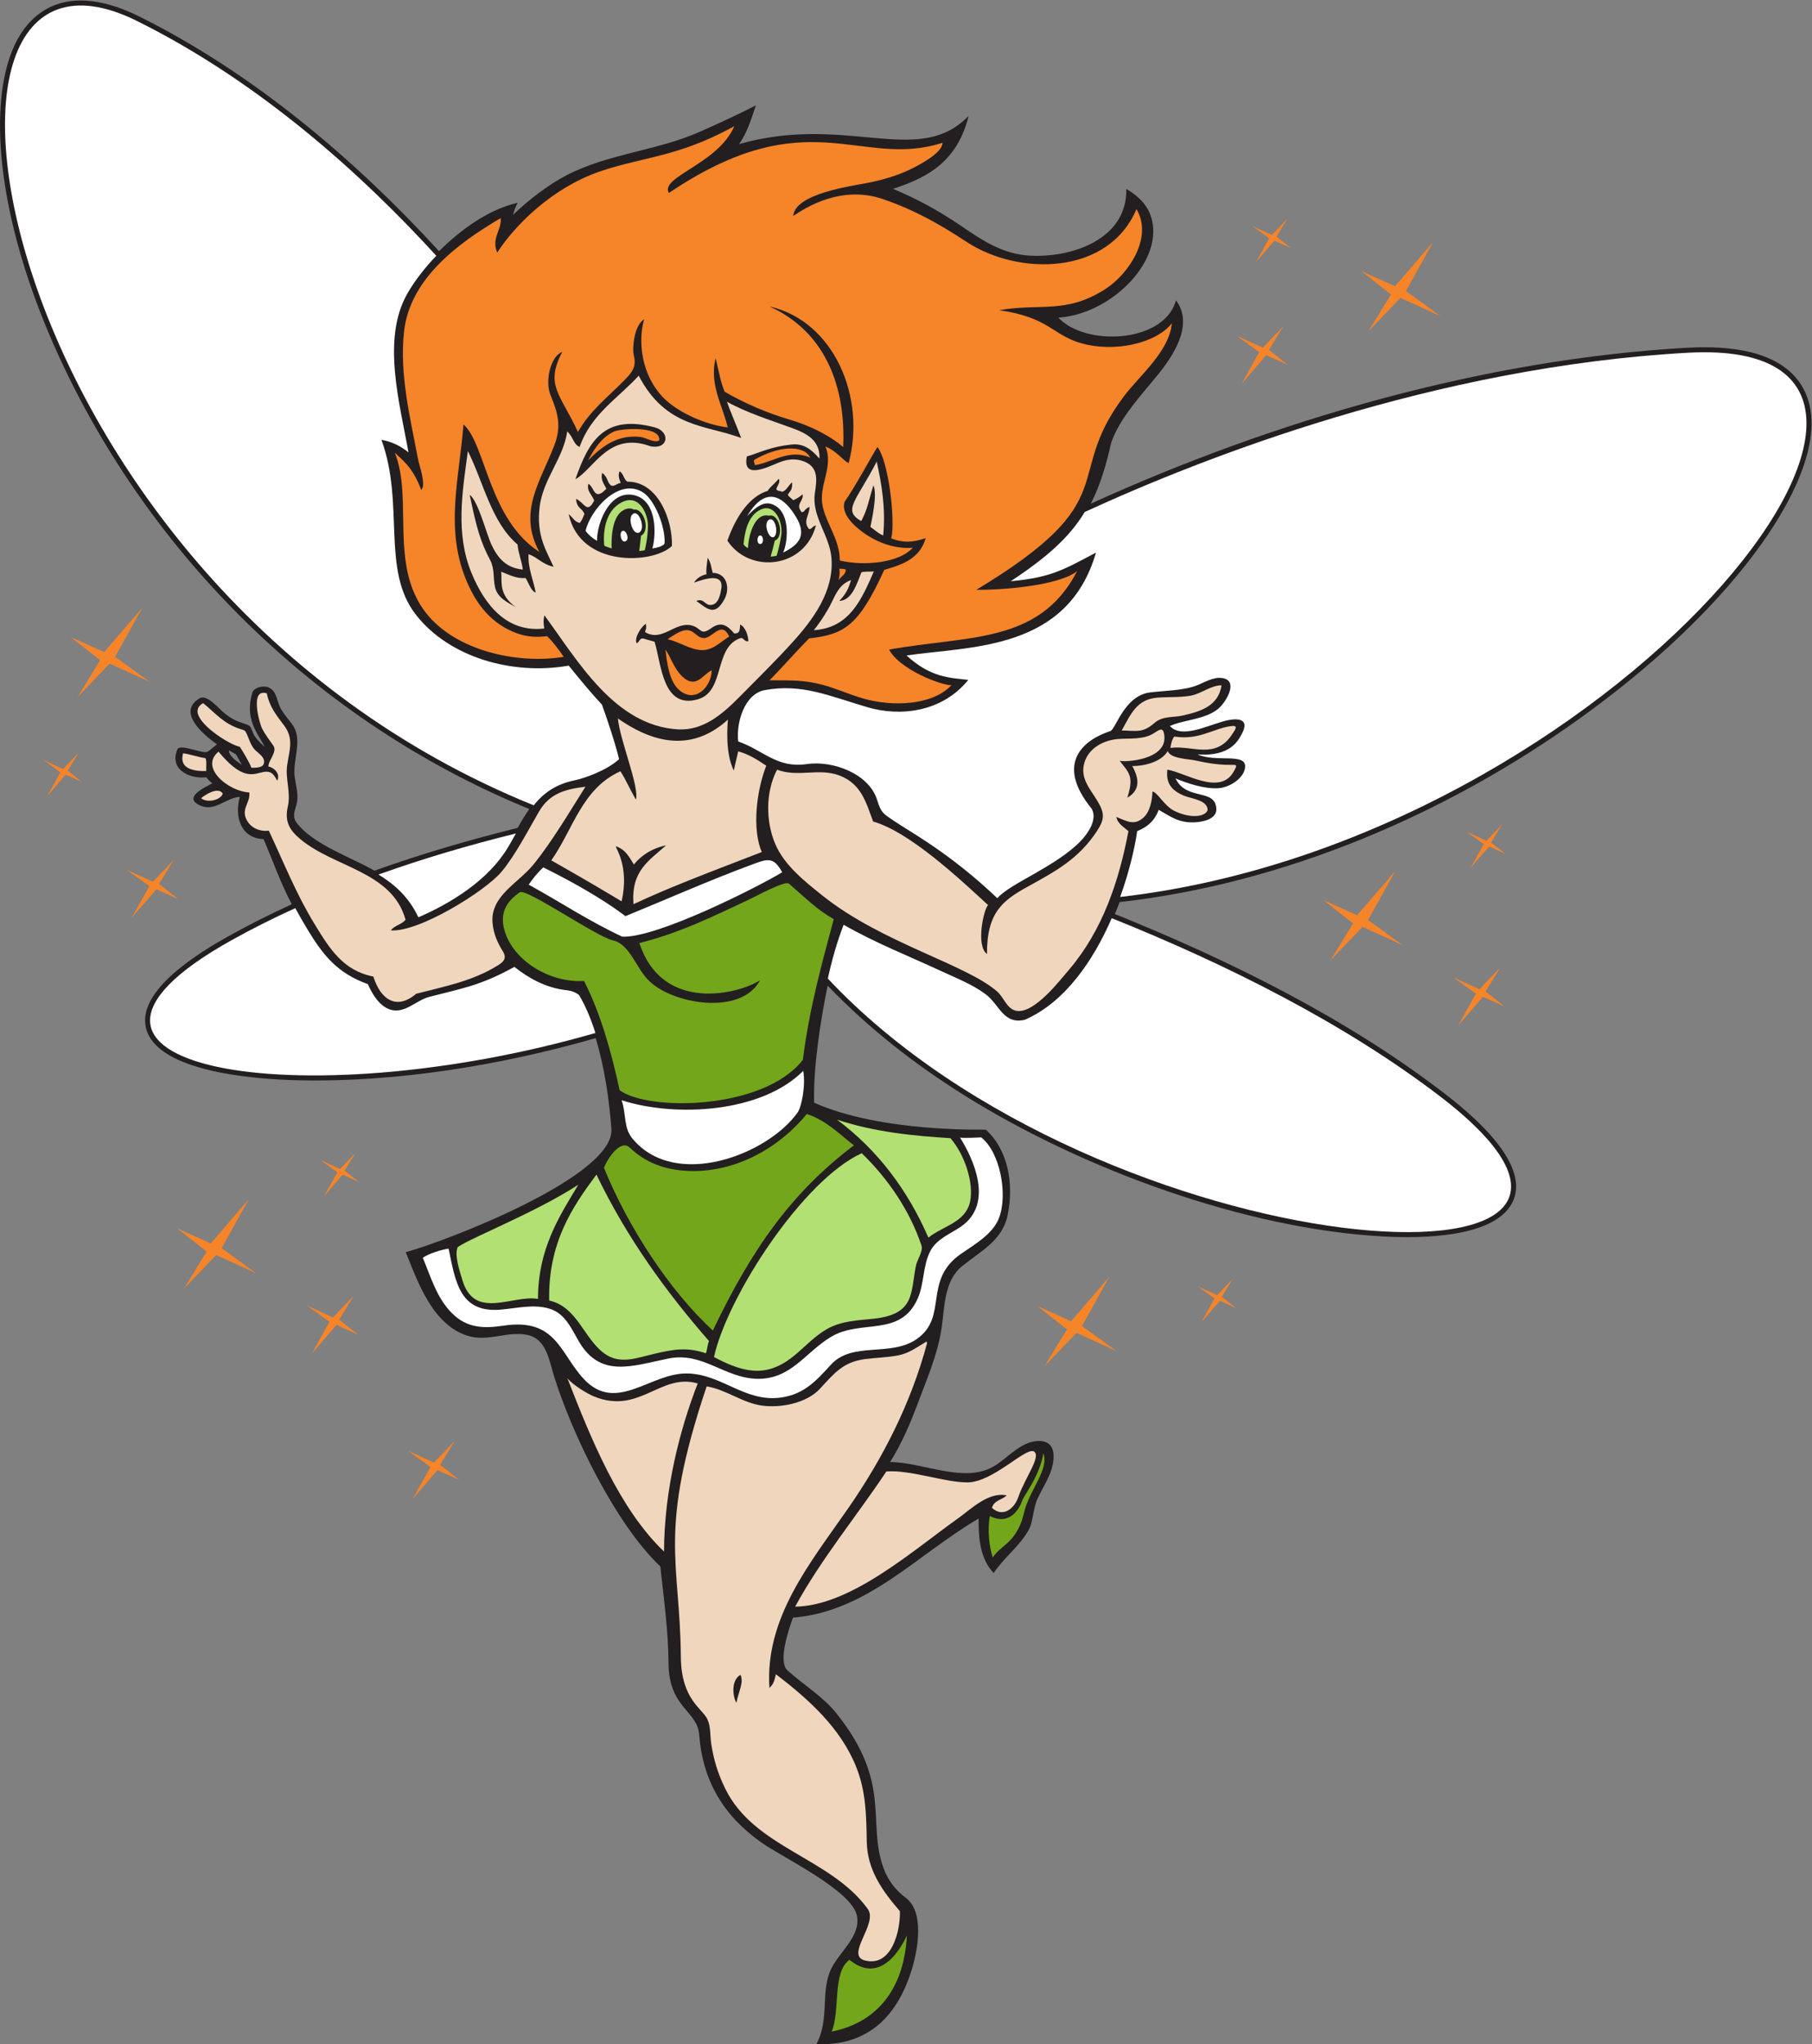 <?xml version="1.0" encoding="UTF-8" standalone="no"?>
<svg
   xmlns:dc="http://purl.org/dc/elements/1.1/"
   xmlns:cc="http://creativecommons.org/ns#"
   xmlns:rdf="http://www.w3.org/1999/02/22-rdf-syntax-ns#"
   xmlns:svg="http://www.w3.org/2000/svg"
   xmlns="http://www.w3.org/2000/svg"
   viewBox="0 0 732.36 826.173"
   height="826.173"
   width="732.36"
   xml:space="preserve"
   id="svg2"
   version="1.1"><rect x="0" y="0" width="732.36" height="826.173" fill="#808080" stroke="none"/><defs
     id="defs6" /><g
     transform="matrix(1.333,0,0,-1.333,0,826.173)"
     id="g10"><g
       transform="scale(0.1)"
       id="g12"><path
         id="path14"
         style="fill:#231f20;fill-opacity:1;fill-rule:evenodd;stroke:none"
         d="m 2509.44,3209.45 c -21.95,-107.6 -43.93,-248.41 -40.99,-354.94 205.59,-91.63 518.26,-80.71 520.79,-81.89 67.38,-61.08 85.82,-164.87 65.72,-260.2 -16.09,-76.29 -82.29,-108.42 -137.52,-153.25 -54.52,-44.25 -53.1,-121.87 -62.09,-185.33 -11.47,-80.97 -45.12,-157.32 -73.51,-233.39 -22.63,-60.63 -48.61,-120.37 -82.97,-175.36 98.69,-0.59 223.13,-65.2 312.52,-14.15 43.86,25.04 82.89,76.91 137.16,77.92 60.34,1.13 49.48,-64.5 33.94,-101.73 -10.52,-25.22 -24.92,-48.24 -36.51,-72.9 -12.79,-27.22 -14.35,-71.48 -25.11,-91.63 -27.96,-52.33 -75.73,-85.49 -108.05,-134.22 -41.68,44.09 -46.09,107.08 -45.59,165.27 -184.93,-107.94 -336.98,-282.2 -562.91,-300.44 -12.98,-35.58 -47.01,-135.07 -15.48,-161.01 50.29,-45.06 106.37,-77.57 149.09,-131.44 167.35,-211.053 90.37,-325.858 140.45,-465.408 13.88,-38.68 36.79,-68.661 69.85,-93.086 54.37,-43.184 34.82,-153.465 18.02,-210.262 C 2724.02,89.16 2635.07,-6.523 2475.57,0.352 2516.95,79.609 2485.87,159.023 2521.06,230.195 c 24.68,49.942 88.53,97.2 77.42,158.125 -14.09,77.364 -225.67,177.578 -289.7,222.922 -114.62,81.129 -178.18,186.309 -188.8,327.086 -5.54,73.562 -92.19,80.772 -93.05,217.022 -0.62,98.9 -14.24,195.17 -24.92,293.24 -135.07,127.86 -267.6,400.75 -322.41,577.68 -14.69,47.38 -22.7,112.04 -80.95,124.23 -60.48,12.64 -119.1,-22.43 -181.56,-2.4 -105.81,33.94 -149.19,160.36 -186.94,253.22 120.15,32.31 633.91,229.43 623.58,373.48 -6.55,91.25 -21.25,187.67 -47.52,275.49 -285.97,-82.22 -605.96,-134.87 -903.855,-127.71 -113.585,2.74 -426.203,21.31 -459.773,158.47 -28.344,115.79 167.926,232.38 251.223,278.9 62.355,34.84 125.992,66.51 190.863,96.34 -34.066,64.23 -56.934,130.51 -85.453,197.36 -69.524,2.59 -88.945,68.76 -72.02,128.01 -39.097,-1.2 -74.562,-44.09 -116.453,-27.57 -62.73,24.74 14.168,58.18 32.817,68.63 -5.715,5.95 -13.25,10.99 -17.821,18.36 -57.402,-5.51 -112.023,27.16 -88.047,84.4 7.895,18.85 74.204,-13.38 90.661,-7.31 4.707,1.73 22.695,18.26 29.675,22.63 -44.011,31.25 -121.906,98.63 -52.777,139.82 22.773,13.56 58.457,-32.25 76.766,-46.44 21.64,-16.78 31.3,-21.16 57.164,-29.79 21.75,-7.27 19.433,-7.59 27.683,-28.03 6.723,-16.62 22.918,-31.63 36.258,-42.99 -23.844,43.2 -61.539,85.71 -37.969,165 4.871,16.39 49.52,30.77 67.407,-1.16 9.195,-16.41 9.847,-33.05 19.847,-49.71 12.051,-20.07 19.707,-26.8 33.438,-45.7 33.969,-46.04 1.152,-105.35 7.695,-158.39 3.332,-27.01 13.031,-56.62 5.633,-83.96 -5.637,-20.81 -13.629,-37.92 0.996,-57.09 49.77,-65.25 163.932,-103.28 235.092,-144.32 142.92,51.15 287.04,92.96 434.24,129.73 11.01,19.48 22.37,38.94 35.42,57.14 C 1003.93,3990.82 509.188,4455.32 218.07,5035.18 109.797,5250.85 19.23,5505.69 2.457,5747.66 c -9.391,135.48 2.762,342.13 133.715,420.13 89.293,53.19 198.594,23.41 285.351,-19.61 342.399,-169.81 652.187,-430.68 909.707,-711.91 64.2,64.07 149.95,126.89 238.42,146.77 -6.46,-11.85 -10.76,-24.31 -14.45,-36.81 46.86,44.91 108.39,92.46 164.21,121.09 127.23,65.28 273.25,73.62 403.09,131.25 56.74,25.18 114.36,51.43 169.43,79.93 -14.32,-41.98 -25.72,-81.45 -50.96,-117.54 320.53,91.21 535.42,-66.1 686.54,76.31 l 9.56,9.01 c -33.09,-128.82 -109.91,-182.74 -229.64,-221.02 72.07,-29.66 138.29,-66.08 202.99,-109.95 67.47,-45.74 128.13,-87.93 212.46,-92.54 128.02,-6.99 295.52,50.09 292.06,202.27 37.94,-22.22 68.17,-51.53 78.24,-95.75 29.96,-131.62 -130.47,-285.27 -284.29,-294.43 81.4,-87.11 312.39,-77.25 354.45,44.96 l 2.53,7.34 4.26,-6.49 c 46.85,-71.52 -13.6,-162.5 -58.93,-218.46 -49.95,-61.64 -116.85,-131.89 -142.36,-207.95 -14.13,-62.73 -31.91,-126.1 -61.46,-183.55 557.52,254.05 1197.07,438.86 1809.44,472.83 118.02,6.55 284,-4.89 349.33,-120.77 77.07,-136.7 -30.55,-335.57 -108.51,-449.93 -144.45,-211.93 -360.9,-405.13 -568.62,-554.03 -406.07,-291.08 -895.65,-499.79 -1394.32,-556.06 -4.57,-12.15 -9.36,-24.22 -14.36,-36.21 346.89,-140.18 697.08,-312.57 994.96,-540.57 80.3,-61.46 260.57,-208.67 214.05,-325.56 -46.95,-117.92 -286.67,-117.14 -391.82,-111.67 -420.75,21.89 -916.11,204.38 -1272,427.06 -152.16,95.21 -291.71,204.11 -416.09,333.65 z m -1814.928,713.22 21.371,-12.34 17.262,-31.23 c 0,0 -41.922,25.48 -38.633,43.57 v 0" /><path
         id="path16"
         style="fill:#ffffff;fill-opacity:1;fill-rule:evenodd;stroke:none"
         d="m 3288.94,4645.45 c 357.88,164.67 1060.2,440.26 1828.72,482.9 991.89,55.03 -227.13,-1479.29 -1721.29,-1650.05 27.15,75.2 43.99,146.75 51.7,199.65 31.36,12.1 53.74,32.76 65.11,64.58 36.96,-20.76 59.28,-39.19 106.03,-38.05 29.68,0.73 69.75,10.69 68.76,40.24 -2.16,64.33 -90.55,23.78 -123.65,92.86 38.52,-15.81 85.88,-31.38 127.85,-29.68 37.04,1.5 81.31,31.92 83.16,64.85 2.44,43.53 -88.71,12.34 -144.2,37.79 99.55,-7.29 122.95,42.23 133.03,60.14 27.94,49.71 -12.44,52.28 -55.79,39.82 -55.04,-15.82 -127.12,-51.61 -161.14,-13.87 41.95,19.61 116.87,19.89 153.63,58.93 19.87,21.1 53.23,78.52 5.52,86.46 -26.93,4.48 -55.4,-13.96 -78.91,-22.86 -40.81,-15.44 -97.67,-15.18 -141.66,-20.93 -76.72,-10.03 -103.34,-111.89 -118.99,-116.93 -78.16,-25.21 -171.05,-95.28 -56.68,-235.63 18,-32.43 -10.95,-73.99 -32.44,-96.69 -73.59,-77.68 -216.01,-129.82 -253.75,-174.51 -144.82,137.67 -262.01,199.53 -313.42,234.44 -31.94,21.7 -38.99,23.93 -50.93,63.18 -24.14,79.36 -133.74,120.8 -213.46,109.06 -89.79,-13.2 -129.57,40.64 -207.87,68.73 -6.63,56.42 18.93,144.14 80.37,155.48 113,20.86 195.79,-17.97 312.95,-52.2 96.61,-28.22 224.29,-15.7 304.3,83.25 -56.83,6.64 -113.96,6.8 -187.18,74.05 193.96,28.58 487.97,13.37 574.32,311.91 -101.08,-53.67 -137.83,-75.46 -258.49,-86.85 111.44,73.58 178.73,134.23 224.4,209.93 z m 81.91,-1231.47 c 349.86,-140.53 706.61,-319.19 995.21,-540.09 847.61,-648.76 -1021.26,-531.9 -1856,356.93 12.11,55.47 27.39,110.23 47.88,163.18 94.73,-54.52 196.83,-94.51 295.76,-140.46 45.69,-21.24 94.2,-39.91 134.87,-70.2 41.72,-31.05 53.6,-92.96 118.98,-77.31 121.69,53.17 207.59,179.73 263.3,307.95 z M 1805.39,3065.88 C 905.035,2806 8.863,2959.96 701.223,3346.67 c 62.527,34.92 127.429,67.46 194.105,97.79 12.223,-22.57 24.961,-44.84 38.317,-66.77 45.636,-74.94 88.465,-130.27 181.665,-163.71 13.23,-29.58 34.96,-67.66 69.5,-77.61 42.92,-12.37 77.6,28.78 116.15,38.84 101.81,26.57 154.49,33.66 258.71,91.09 42.57,-34.15 96.47,-63.99 157.79,-70.7 17.02,-1.86 29.25,-7.21 38.44,-14.96 19.66,-33.08 36,-72.43 49.49,-114.76 z m -657.81,480.41 c 136.13,48.71 276.41,89.84 416.78,124.55 -7.62,-13.6 -15.42,-27.54 -23.81,-41.59 -58.78,-98.55 -168.89,-167.87 -271.93,-212.66 -29.41,61.96 -71.49,99.23 -121.04,129.7 z m 470.64,209.9 C -35.715,4425.08 -358.965,6518.25 414.766,6134.54 787.309,5949.79 1098.1,5668.51 1322.87,5422.32 c -35.31,-36.8 -65.97,-76.46 -87.94,-114.92 -78.47,-137.42 -22.59,-333.64 3.63,-481.26 -23.91,19.59 -49.76,32.26 -82.02,38.23 71.47,-195.84 -1.88,-394.08 104.53,-530.46 100.27,-128.51 290.97,-184.36 463.25,-154.22 32.65,-40.36 67.75,-82.81 100.88,-118.46 12.83,-35.06 39.75,-114.64 51.91,-165.17 -38.3,-34.67 -104.79,-57.84 -135.51,-64.26 -58.05,-12.14 -94.58,-39.69 -123.38,-75.61 v 0" /><path
         id="path18"
         style="fill:#f68429;fill-opacity:1;fill-rule:evenodd;stroke:none"
         d="m 1998.98,4862.71 c -13.4,-9.45 -41.72,8.48 -56.15,10.18 -67.37,7.97 -114.68,-24.78 -159.99,-71.56 17.95,35 43.33,72.75 80.41,88.7 17.32,7.88 140.38,18.48 135.73,-27.32 z m 545.88,-389.19 c 7.18,-0.67 16.43,0.52 19.85,-3.54 -1.91,-16.37 -15.46,-19.83 -21.68,-31.43 1.96,14.44 4.25,21.61 1.83,34.97 z m -318.38,1341.73 c -49.66,-115.36 -226.21,-153.09 -198.43,-202.52 422.46,284.93 579.43,71.77 829.59,152.17 0.54,-29.65 -65.84,-64.32 -87.48,-75.54 -42.79,-22.21 -89.68,-35.97 -136.76,-45.54 -47.94,-9.75 -223.33,-32.12 -228.21,-100.84 42.02,28.73 148.48,93.93 273.23,50.79 94.43,-32.64 170.06,-75.09 252.55,-129.42 156.45,-103.03 429.23,-102.64 514.93,99.55 50.72,-85.03 -22.76,-196.82 -95.33,-243.04 -118.69,-75.6 -193.76,-41.93 -321.46,-63.42 150.9,-21.49 161.41,-74.48 246.81,-99.55 103.61,-30.41 229.62,-0.66 277.19,59.73 -7.86,-85.42 -97.37,-157.62 -145.69,-221.82 -187.95,-249.75 10.9,-310.12 -447,-586.17 77.43,-1.06 248.9,12.26 305.42,56.38 -114.8,-222.21 -332.82,-194.29 -570.04,-237.74 32.39,-60.4 155.24,-107.36 188.87,-108.14 -58.37,-61.59 -178.19,-65.41 -266.6,-40.31 -49.75,14.12 -95.47,36.84 -146.41,47.05 -49.55,9.92 -88.34,7.97 -138.44,8.27 33.67,34.04 84.59,91.55 119.93,127.13 108.79,11.75 151.29,40.37 228.08,207.86 40.54,12.34 107.04,27.95 125.31,96.14 -35.11,-12.16 -65.15,-16.04 -104.08,-0.76 13.14,58.58 -9.55,237.45 -42.09,277.09 -24.73,-40.24 -65.33,-116.72 -99.97,-166.97 -7.51,-28.66 13.61,-55.07 33.28,-73.12 46.13,-42.38 110.4,-70.36 173.73,-65.43 -40.38,-45.62 -146.48,-56.58 -221.25,-38.57 0.34,62.87 -39.32,107.74 -51.71,164.31 -13.76,62.84 34.18,119.44 8.34,181.09 33.84,-13.02 51.9,-41.41 70.35,-50.19 53.38,200.02 -44.78,430.65 -239.86,474.94 172.95,-78.06 231.42,-248.73 223.32,-426.2 -35.51,30.86 -94.02,62.93 -160.58,82.59 -69.53,20.56 -136.24,48.67 -198.96,85.16 -12.29,31 -13.27,43.25 -27.27,101.63 -19.97,-80 22.17,-145.03 36.66,-209.84 -68.13,8.08 -160.66,47.7 -205.26,101.13 -63.74,76.36 -63.68,174.51 -48.09,226.61 -31.49,-18.79 -36.32,-90.29 -31.27,-109.93 8.2,-31.9 -3.85,-49.27 -25.58,-71.68 -52.1,-53.72 -105.84,-93.16 -143.95,-160.03 -52.59,115.5 -101.12,140.29 -47.46,242.95 -36.54,-14.14 -52.61,-89.44 -35.66,-130.97 22.3,-54.67 34.21,-93.38 11.41,-152.93 -42.34,-110.53 -111.39,-201.73 -44.94,-322.93 -154.31,99.66 -163.21,328.02 -230.36,386.97 -12.88,-167.63 -58.68,-321.65 12.71,-482.51 30.73,-69.25 75.17,-123.17 147.83,-150.32 31.78,-11.87 60.17,-13.19 93.06,-9.22 13.91,-13.4 34.78,-39.2 50.37,-62.71 -140.7,-23.36 -330.36,18.56 -419.71,135.77 -109.67,143.89 -36.31,343.7 -92.51,482.98 18.14,-18.1 54.17,-41.55 80.15,-112.74 15.84,15.64 -5.88,72.97 -9.53,92.43 -23.82,126.67 -56.89,257.44 -42.58,387.54 17.63,160.36 163.42,268.09 292.96,344.09 4.15,-34.98 -29.24,-60.67 -10.46,-104.57 51.32,80.05 162.57,193.59 307.47,244.79 70.42,24.88 145.33,37.51 217.13,58.12 72.45,20.8 128.8,44.88 194.3,80.41 z m 230.4,-1005.05 c -63.99,28.12 -113.67,-14.58 -168.6,-22.69 1.56,5.86 -6.26,13.09 -0.13,16.72 72.12,41.6 148.35,46.25 168.73,5.97 v 0" /><path
         id="path20"
         style="fill:#b2e073;fill-opacity:1;fill-rule:evenodd;stroke:none"
         d="m 2149.77,2131.78 c -4.93,-10.39 -5.12,-26.05 -9.45,-37.09 -58.39,19.76 -99.03,11.86 -157.79,-1.8 -51.38,-11.93 -102.92,-33.83 -151.19,2.04 -61.91,46 -81.15,140.75 -166.17,159.8 -3.49,174.19 69.69,283 142.6,380.86 2.15,0.35 2.31,-1.09 2.37,-2.63 90.53,-187.49 208.24,-350.51 339.63,-501.18 z m 15,-48.39 c 41.5,186.14 270.69,537.23 448.07,617.97 79.87,-77.41 145.74,-173.94 181.14,-280.02 5.64,-16.88 -13.59,-44.04 -16.95,-61.25 -16.19,-83.1 -2.64,-146.73 -127.42,-160.48 -48.89,-5.39 -98.13,-6.31 -142.03,-31.27 -34.84,-19.82 -62.37,-49.06 -92.5,-74.97 -82.39,-70.86 -150.14,-63.61 -250.31,-9.98 v 0" /><path
         id="path22"
         style="fill:#f0d6bd;fill-opacity:1;fill-rule:evenodd;stroke:none"
         d="m 2332.95,1080.1 c 13.54,12.31 15.58,24.99 19.69,41.55 99.18,-76.18 195.91,-162.341 243.42,-281.17 30.02,-75.089 30.58,-147.792 32.01,-227.167 1.52,-84.454 47.34,-148.79 100.48,-210.176 1.57,-57.09 -23.3,-169.336 -105.1,-149.641 -63.16,15.207 39.97,111.633 7.82,156.192 -112.67,156.171 -343.95,184.66 -432.19,364.785 -22.19,45.293 -35.17,87.082 -42.67,136.757 -3.68,24.309 -0.94,50.215 -11.22,73.235 -14.9,33.325 -79.65,59.375 -80.8,189.375 -2.6,292.68 -70.47,377.98 78.22,820.53 59.21,-9.55 107.93,-49.83 167.4,-58.17 57.2,-8.02 135.6,7.21 176.12,51.03 42.49,45.97 69.74,80.98 135.72,89.78 33.01,4.41 66.49,4.86 99.28,10.96 35.63,6.63 57.23,24.24 87.39,42.05 2.43,-0.2 1.77,-3.16 2.23,-5.14 -48.72,-181.25 -132.87,-347.21 -239.61,-500.97 -114.54,-164.98 -252.31,-330.54 -238.19,-543.81 z m -100.04,-44.9 c 5.73,31.95 23.81,63.5 11.92,84.56 -28.44,-16.27 -23.73,-66.23 -11.92,-84.56 z m -359.44,2984.33 c 89.13,-62.58 213.97,-112.74 333.57,-3.56 -1.63,-21.33 -8.29,-101.27 17.84,-154.43 2.39,10.01 9.16,39.08 13.37,58.24 33.07,-9.15 57.77,-25.21 85.1,-43.46 -30.11,-77.5 -43.31,-192.77 -13.59,-261.85 -189.9,-73.27 -280.68,-107.65 -389.07,-158.07 -7.42,101.45 46.09,130.84 99.06,178.56 -47.97,-10.55 -77.98,-33.99 -97.8,-58.28 -14.94,23.85 -24.75,45.08 -54.73,55.36 -1.14,-5.94 41.5,-59.7 17.62,-167.11 -43.46,26.21 -121.12,72.25 -213.24,124.27 66.44,94.58 92.95,218.06 209.56,270.12 17.2,-26.57 24.32,-46.53 46.89,-85.76 11.11,38.65 -48.41,179.76 -54.58,245.97 z m -1064.325,75.98 c 7.386,-38.88 27.859,-65.23 51.593,-96.34 30.688,-40.21 17.133,-73.66 10.153,-120.04 -6.539,-43.41 11.707,-82.83 1.777,-126.81 -10.012,-44.28 4.207,-70.51 37.703,-98.57 103.629,-86.81 278.279,-97.62 319.279,-244.34 -11.17,-14.9 -33.69,-17.22 -44.6,-32.42 84.76,-6.33 285.19,118.22 335.43,177.46 40.05,47.21 83.59,130.75 114.1,183.18 31.77,54.59 79.57,67.52 140.55,74.93 -48.13,-75.93 -99.97,-164.29 -156.5,-234.49 -47.4,-58.86 -133.04,-96.44 -125.12,-179.57 3,-31.57 14.29,-57.94 30.61,-84.05 15.23,-24.38 0.47,-34.53 -19.41,-46.54 -76.04,-45.9 -158.31,-61.2 -242.8,-83.06 -59.27,-50.61 -107.89,-18.35 -129.89,52.12 -91.87,17.94 -132.508,84.62 -177.586,158.03 -55.7,90.7 -94.317,188.34 -139.418,284.36 -26.536,-3.45 -53.61,7.48 -66.653,31.6 -18.91,34.95 11.563,52.72 7.555,84.21 -60.527,2.29 -153.008,74.5 -93.297,123.75 91.27,-110.53 119.203,-51.24 155.031,-62.29 10.231,-3.15 16.098,-13.4 22.793,-25.78 9.395,18.02 -4.746,37.8 -26.632,43.07 -0.551,18.62 28.117,44.58 14.871,63.31 -11.61,16.38 -25.543,34.65 -34.715,53.2 -7.188,14.56 -37.715,122.32 15.176,105.08 z M 555.09,3913.81 c 16.098,-1.09 50.617,-13.12 67.785,-14.46 4.484,-6.29 1.883,-29.35 2.285,-39.3 -36.758,-0.79 -83.308,6.06 -70.07,53.76 z m 120.492,-121.97 c -7.027,-20.87 -48.172,-29.16 -65.875,-14.11 14.18,11.82 51.547,35.31 65.875,14.11 z m -59.727,274.12 c 35.946,-28.75 60.954,-61.55 110.969,-77.88 15.965,-5.22 15.942,-3.16 22.879,-19.02 6.473,-14.81 12.438,-35.5 26.137,-47.56 12.07,-10.62 32.906,-24.65 21.976,-43.34 -7.062,-8.01 -21.316,-8.05 -35.492,-8.17 -8.633,21.93 -27.07,50.81 -34.965,63.31 -20.445,5.8 -41.324,17.58 -62.785,31.97 -17.664,11.84 -100.812,71.57 -48.719,100.69 z m 3120.365,-94.11 c -51.42,-78.68 -121.01,-32.55 -187.57,-41.64 2.12,13.5 5.12,26.04 11.82,34.45 74.55,-11.65 117.04,23.75 170.21,31.43 24.49,3.54 16.83,-6.94 5.54,-24.24 z m -32.37,148.18 c -9.62,-62.67 -63.15,-79.27 -117.51,-91.58 -31.01,-7.02 -60.4,-0.45 -86.13,-22.79 -36.12,-31.36 -54.4,-23.15 -99.12,-22.67 26.84,48.39 45.34,94.76 107.91,99.59 33.11,2.56 66.87,0.28 99.72,5.74 33.44,5.56 61.01,31.4 95.13,31.71 z m -173.5,-153.07 c 8.21,-73.2 -119.11,-80.85 -135.69,-75.64 28.57,-36.73 44.4,-46.83 23.38,-112.12 41.76,23.98 34.65,60.96 14.92,96.16 30.52,-0.83 86.99,10.07 107.68,45.25 8.39,-23.25 62.49,-23.77 82.54,-28.21 34.77,-7.69 70.26,-13.77 105.92,-13.53 21.99,0.15 23.67,1.26 11.04,-21.12 -41.07,-72.8 -145.13,-2.95 -200.68,6.61 -4.97,-43.25 14.41,-63.37 49.49,-78.69 21.49,-9.38 72.82,-12.79 72.62,-44.22 -8.71,-22.66 -57.92,-24.8 -104.12,-0.49 -28.33,15.75 -50.45,57.36 -63.29,56.81 -0.61,-28.95 -8.27,-59.72 -23.84,-75.56 -29.99,-30.53 -53.6,-13.67 -85.39,-1.41 3.17,-20.16 23.73,-31.44 36.53,-42.93 -28.53,-151.16 -78.32,-300.64 -179.71,-419.63 -30.23,-35.47 -104.75,-132.29 -158.02,-125.49 -30.09,3.85 -39.75,40.59 -59.6,58.22 -92.78,82.41 -349.83,147.7 -529.19,290.59 -54.17,43.15 -117.41,92.97 -144.77,158.28 -28.55,68.16 -29.29,156.82 5.9,224.32 64.64,-24.12 125.84,6.36 189.25,-17.62 67.56,-25.57 81.43,-85.06 102.07,-139.55 110.91,-31.37 264.56,-175.82 348.34,-253.2 -14.06,-15.66 -36.91,-124.06 -3.21,-148.44 -0.55,126.85 48.73,162.97 124.5,204.7 85.96,47.34 153.87,84.28 208.99,167.99 25.01,38 23.02,56.27 -0.74,94.81 -22.52,36.51 -50.99,67.15 -37.09,113.36 13.41,44.57 59.55,68.07 103.32,71.12 35.81,2.5 76.72,-2.66 108.27,18.18 18.84,12.45 27.62,17.83 30.58,-8.55 z m -880.7,498.6 c -37.28,-85.47 -73.97,-171.61 -182.15,-178.4 20.59,25.2 43.23,61.64 52.39,80.77 14.55,30.38 26.95,59.71 60.75,71.16 -8.01,-25.46 -14.4,-40.69 -35.87,-63.26 38.31,1.63 52.28,50.22 67.15,86.65 7.07,3.49 26.19,1.1 37.73,3.08 z m 8.63,332.85 c 14.1,-64.45 27.85,-140.17 19.59,-224.1 -14.12,5.54 -27.15,18.08 -38.73,25.9 3.74,20.16 22.02,99.37 9.06,125.95 -14.99,-47.85 -18.14,-74.08 -37.06,-108.23 -57.66,33.18 -15.09,60.18 47.14,180.48 z m -411.01,71.5 c -12.95,34.62 -36.35,89.04 -43.11,109.93 59.91,-33.61 132.6,-56.04 196.92,-79.59 44.87,-16.43 86.09,-37.4 83.51,-92.91 -26.3,30.21 -48.8,46.39 -84.72,42.68 -62.39,-6.43 -94.07,-23.64 -135.39,-36.22 -14.14,-70.76 61.3,-32.84 95.54,-18.94 25.35,10.3 50.37,14.35 77.03,4.18 45.72,-17.46 39.61,-56.53 33.67,-96.36 -10.49,-70.34 44.85,-127.91 50.32,-196.57 8.05,-101.07 -55.65,-186.98 -119.98,-257.65 -51.19,-56.25 -105.8,-109.87 -159.27,-163.97 -50.69,-51.29 -109.33,-102.68 -186.55,-98.05 -192.03,11.52 -303.7,208.54 -404.56,345.8 -3.99,-17.42 -2.41,-26.43 -0.44,-40.06 -114.33,-13.24 -181.02,72.49 -220.53,168.21 -49.35,119.6 -27.9,245.56 -11.1,369.93 48.02,-96.42 70.99,-215.41 150.57,-283.41 2.66,-27.76 12.61,-48.96 16.08,-75.99 -49.99,4.88 -75.88,33.59 -96.14,77.65 -14.04,30.55 -39.98,132.35 -64.92,148.69 20.26,-97.7 31.93,-140.78 61.97,-197.56 13.88,-26.25 8.62,-54.82 14.81,-82.19 7.25,-31.96 37.4,-46.09 63.3,-60.73 -53.3,38.04 -41.83,77.13 -44.5,107.53 23.64,-8.49 45.08,-21.58 73.33,-18.85 8.48,-10.61 15.95,-39.63 31.11,-44.23 -5.67,34.19 -24.72,75.9 -21.5,116.39 29,-10.51 41.35,-30.83 75.67,-38.17 -22.63,50.29 -53.15,95.76 -42.01,183.01 10.65,83.25 72.47,147.13 83.43,227.33 19.4,-17.96 18.18,-38.81 37.64,-47.06 34.69,99.8 116.61,147.19 179.11,216.13 82.72,-158.93 204.12,-149.02 310.71,-188.95 z m -20.78,-592.73 c -21.77,24.76 -39.44,37.86 -70.31,15.89 -33.66,-23.94 -28.88,0.7 -58.69,8.37 -50.89,13.08 -89.84,-51.58 -141.33,-20.19 0.16,8.88 5.25,6.42 2.09,25.12 -11.67,-5.89 -36.68,-41.83 -27.87,-59.03 10.79,6.03 8.61,17.72 22.24,14.05 10.19,-3.52 21.48,-6.05 32.08,-9.19 20.8,-66.88 23.62,-206.31 132.12,-174.31 83.06,24.48 46.35,159.65 129.87,185.72 9.36,-0.3 10.04,-12.37 22.64,-9.74 -1.09,17.84 -9.12,43.06 -25.11,50.37 -1.26,-17.1 -0.77,-27.38 -17.73,-27.06 z m -254.3,567.68 c 55.57,-10.89 60.83,44.77 12.36,57.46 -152.63,39.97 -199.28,-41.38 -240,-157.54 57.46,32.22 101.28,146.18 227.64,100.08 z m -90.16,-111.33 c -11.21,-0.22 -23.13,-16.8 -33.49,-3.61 -8.19,10.4 -6.93,22.44 -22.54,34.08 -6.3,-21.94 6.98,-34.94 12.51,-48.25 -7.62,-6.52 -13.37,-15.11 -25.9,-16.18 -15.05,4.31 -13.33,21.24 -28.41,31.54 -6.75,-21.78 12.22,-35 17.39,-51.01 -21.77,-41.45 -28,-7.62 -54.84,5.36 1.23,-29.79 19.86,-28.14 25.14,-46.4 -4.14,-9.51 -7.73,-19.61 -13.93,-26.83 -16.58,4.12 -17.85,13.14 -33.67,26.81 34.53,-162.81 256.26,-151.76 313.12,-96.49 2.32,78.13 -42.23,195.86 -135.14,194.93 -11.97,7.44 -11.06,24.2 -23.42,31.29 -7.15,-13.12 1.17,-28.19 3.18,-35.24 z m 445.51,-24.04 c -50.41,-15.07 -93.17,-69.57 -122,-150.8 66.39,-101.48 233.81,-85.33 268.51,46.29 -12.3,-3.28 -10.82,-10.9 -20.64,-11.45 -20.62,23.49 1.54,43.04 1.02,67.58 -17.42,-7.89 -12.36,-14.48 -23.39,-16.31 -20.98,24.49 6.3,32.87 2.58,54.36 -12.57,-10.88 -19.01,-13.23 -28.25,-17.95 -5.49,5.36 -12.22,9.62 -16.7,15.9 3.83,10.35 15.57,12.89 12.82,38.8 -12.96,-12.87 -17.15,-25.63 -30.47,-29.34 -5.21,4.05 -15.51,1.53 -17.08,8.84 2.08,8.61 13.44,21.25 7.22,30.72 -15.14,-17.88 -26.59,-24.84 -33.62,-36.64 z m -185.1,-252.58 c -15.83,-3.57 -29.43,-11.43 -38.18,-25.56 33.43,11.77 90.43,30.58 82.79,-18.11 -2.43,-15.45 -8.2,-50.56 -33.71,-49.58 -16.03,-0.32 -19.81,21.28 -41.95,12.21 33.84,-24.74 56.44,-47.8 85.2,5.29 17.36,32.04 8.72,78.9 -35.67,79.8 -4.35,15.93 -5.08,30.18 -15.15,45.89 -3.37,-27.23 -5.65,-40.76 -3.33,-49.94 z m 991.95,-2659.53 c 24.81,-13.75 -27.13,-80.71 -46.57,-138.01 -12.78,-37.71 -48.17,-63.02 -80.09,-33.25 5.64,22.81 31.73,24.47 44.56,37.76 -54.84,11.86 -107.91,-41.44 -148.72,-70.55 -138.45,-98.77 -324.86,-264.58 -492.65,-266.78 78.58,144.48 188.03,276.39 276.54,409.82 71.49,5.97 178.74,-33.67 246.02,-33.13 77.18,0.61 174.38,105.81 200.91,94.14 z m -1018.88,205.91 c -53.58,-137.05 -101.6,-322.16 -102.14,-509.65 -135.15,129.05 -220.76,339.56 -292.95,525.34 17.56,-21.72 62.53,-47.63 79.99,-54.83 138.32,-57.04 202.06,72.05 315.1,39.14 v 0" /><path
         id="path24"
         style="fill:#ffffff;fill-opacity:1;fill-rule:evenodd;stroke:none"
         d="m 2374.55,4522.48 c 13,27.67 23.77,114.85 -24.26,142.3 -22.42,12.82 -45.48,10.56 -85.06,-31.99 71.05,120.14 133.04,23.12 148.15,-2.06 31.35,-52.25 14.8,-81.98 -38.83,-108.25 z m -396.5,12.28 c 12.82,47.98 11.74,141.17 -49.65,160.19 -77.13,23.89 -118.88,-81.31 -118.13,-136.72 -13.86,7.37 -24.91,17.25 -34.7,29.67 12.2,60.75 101.13,165.81 175.54,115.93 33.9,-22.72 66.16,-101.4 63.96,-152.08 -0.4,-9.23 -24.23,-15 -37.02,-16.99 v 0" /><path
         id="path26"
         style="fill:#f68429;fill-opacity:1;fill-rule:evenodd;stroke:none"
         d="m 2017.7,4228.79 c 18.1,-27.73 26.72,-59.43 51.66,-82.67 41.69,-38.85 62.5,8.13 88.69,19.39 -1.39,-52.29 -51.92,-101.78 -99.69,-58.88 -29.3,26.32 -36.09,81.58 -40.66,122.16 z m 193.28,39.17 c -26.59,-16.21 -48.41,-41.5 -82.09,-41.25 -35.49,0.25 -70.98,26.29 -104.92,33.03 14.13,9.31 35.52,24.64 53,27.21 26.74,3.93 33.13,-21.37 55.25,-23.68 28.05,-2.94 54.44,56.05 78.76,4.69 v 0" /><path
         id="path28"
         style="fill:#ffffff;fill-opacity:1;fill-rule:evenodd;stroke:none"
         d="m 2371.64,3553.15 c -71.32,-43.25 -379.14,-199.81 -484.96,-195.24 -100.97,46.97 -186.52,104.43 -283.57,157.63 11.66,17.88 28.82,38.44 44.04,52.39 70.65,-34.69 174.79,-90.95 249.1,-147.84 117.37,47.96 260.18,110.9 380.82,155.34 48.87,18.01 67.62,27.08 94.57,-22.28 z m 46.69,-728.4 c -90.35,-127.43 -370.67,-236.14 -500.93,-78.84 -27.73,33.48 -18.11,75.85 -32.7,116.14 161.26,-52.33 423.45,-39.22 550.76,89.04 7.86,-46.13 -5.45,-110.15 -17.13,-126.34 v 0" /><path
         id="path30"
         style="fill:#73a61b;fill-opacity:1;fill-rule:evenodd;stroke:none"
         d="m 2527.92,3411.01 c -33.12,-125.01 -73.68,-266.74 -93.59,-426.38 -118.62,-153.03 -469.94,-156.41 -555.56,-92.21 -25.99,119.46 -58.01,233.46 -107.99,331.3 -96.78,-6.94 -213.98,56.62 -241.34,154.05 -14.17,50.46 4.52,85.75 46.45,114.69 19.68,13.58 232.82,-135.2 283.15,-146.03 49.6,-10.68 70.85,-84.52 105.77,-119.16 70.75,-74.58 283.08,-110.24 339.68,-1.3 -58.96,-39.74 -295.18,-103.59 -365.81,112.55 122.38,30.91 220.08,79.21 333.84,132.6 16.61,7.79 105.44,56.2 119.1,48.05 51.27,-44.48 85.42,-79.32 136.3,-108.16 z m 61.1,-685.86 c -184.91,-140.08 -306.09,-306.68 -427.57,-561.41 -132.76,121.97 -258.66,316.72 -330.02,493.17 8.69,25.45 49.66,88.45 77.73,61.64 48.8,-46.64 107.36,-67.48 175.13,-70.8 140.24,-6.86 274.45,65.7 361.89,172.52 60.41,-20.18 98.32,-60.62 142.84,-95.12 z m 574.69,-933.61 c 17.43,-50.66 -42.6,-110.46 -58.96,-180.49 -6.5,-27.75 -16.48,-53.04 -35.69,-76.48 -18.83,-22.95 -42.54,-34.12 -59.16,-58.87 -10.4,33.58 -16.56,83.37 -8.47,125.7 47.41,-25.23 82.89,3.28 98.53,48.03 5.61,16.07 50.61,69.81 63.75,142.11 z M 2749.76,329.387 c -9.12,-169.602 -97.31,-265.508 -228.12,-291.243 26.68,62.559 1.15,179.172 53.94,217.644 108.75,-88.98 173.73,75.57 174.18,73.598 v 0" /><path
         id="path32"
         style="fill:#b2e073;fill-opacity:1;fill-rule:evenodd;stroke:none"
         d="m 2537.96,2802.97 c 117.86,-38.54 232.96,-48.95 344.03,-56.12 44.34,-51.9 70.68,-136.1 59.53,-191.24 -13.09,-64.62 -82.5,-74.33 -126.59,-110.29 -63.15,145.49 -154.26,265.81 -276.97,357.65 z M 1631.25,2259.6 c -77.8,13.45 -193.54,-66.56 -229.71,58.58 -6.97,24.12 -25.05,74.64 -13.5,98.79 50.51,32.89 236.48,105.12 365.57,188.88 -57.32,-94.85 -122.55,-194.76 -122.36,-346.25 v 0" /><path
         id="path34"
         style="fill:#ffffff;fill-opacity:1;fill-rule:evenodd;stroke:none"
         d="m 1282.02,2384.33 c 17.22,12.79 59.27,25.43 78.2,27.6 20.38,-98.06 32.67,-193.84 154.06,-185.1 50.54,3.64 105.37,18.93 155.02,2.05 44.76,-15.25 63.33,-59.29 85.31,-97.29 66.04,-114.1 163.67,-74.52 272.4,-52.69 104.72,21.01 169.62,-60.16 270.15,-61.56 101.39,-1.4 144.34,80 222.28,127.07 91.23,55.09 210.4,-2.64 263.07,116.3 20.43,46.15 15.12,100.57 38.82,145.07 19.56,36.74 62.02,51.58 94.23,74.43 98.76,70.08 34.6,206.33 -4.66,268.34 16.46,-1.78 56.54,0.41 64.09,0.76 57.78,-45.17 81.16,-173.2 54.24,-243.87 -18.12,-48.79 -74.62,-81.03 -115.18,-109.01 -116.97,-80.71 -37.47,-190.91 -134.33,-258.47 -79.22,-55.25 -194.9,-6.6 -259.78,-77.26 -44.55,-48.49 -80.84,-89.84 -150.87,-99.99 -109.64,-15.89 -178.2,69.84 -283.79,72.84 -113.1,3.2 -216.2,-123.15 -315.4,-16.52 -72.4,77.83 -83.31,185.44 -242.92,161.5 -60.11,-9.02 -110.25,-7.96 -155.78,37.01 -46.82,46.24 -64.84,110.28 -89.16,168.79 v 0" /><path
         id="path36"
         style="fill:#b2e073;fill-opacity:1;fill-rule:evenodd;stroke:none"
         d="m 2254.46,4547.88 c 3.09,29.17 10.08,86.62 53.17,105.45 43.1,18.81 67.04,-40.48 61.17,-78.58 -5.87,-38.09 -14.15,-61.89 -14.15,-61.89 0,0 -6.58,-2.08 -17.9,-2.54 3.37,12.02 8.66,31.47 12.56,48.39 29.5,11.08 14.5,84.1 -17.69,75.53 -47.18,10.66 -63.16,-69.8 -63.67,-98.33 -3.77,1.86 -11.96,7.6 -13.49,11.97 z m -422.16,-4.83 c 0,0 -12.75,89.04 44.7,127.03 57.45,37.99 87.96,-27.89 87.61,-66.43 -0.36,-38.55 -9.67,-74.22 -9.67,-74.22 0,0 -6.28,-1.29 -16.76,-2.2 1.23,9.22 3.68,28.15 5.43,46.24 29.58,15.69 8.63,84.44 -21.81,79.36 -9.22,5.17 -21.03,5.24 -35.32,-4.2 -34.24,-22.64 -32.79,-96.72 -31.99,-113.67 -7.36,2.16 -14.8,4.83 -22.19,8.09 v 0" /><path
         id="path38"
         style="fill:#ffffff;fill-opacity:1;fill-rule:evenodd;stroke:none"
         d="m 2344.53,4569.14 c -15.14,-4.21 -30.9,44.51 -12.26,53.24 19.76,9.26 29.85,-48.34 12.26,-53.24 z m -457.56,18.83 c 10.94,5.19 22.74,-23.73 10.92,-30.63 -14.73,-8.61 -21.69,25.53 -10.92,30.63 z m 35.34,53.27 c 18.05,5.83 35.76,-50.23 14.49,-58.37 -19.79,-7.58 -36.59,51.24 -14.49,58.37 z m 380.07,-67.5 c 13.41,5.22 15.37,-27.7 1.19,-25.11 -9.62,1.76 -8.2,22.39 -1.19,25.11 v 0" /><path
         id="path40"
         style="fill:#f68429;fill-opacity:1;fill-rule:evenodd;stroke:none"
         d="m 998.977,2190.02 -68.286,49.54 78.999,-36.15 62.92,65.61 -44.18,-72.3 57.57,-45.53 -65.61,29.47 -74.968,-87.03 53.555,96.39 z m 2683.483,70.82 -51.17,37.13 59.2,-27.09 47.15,49.16 -33.11,-54.18 43.15,-34.11 -49.16,22.07 -56.2,-65.21 40.14,72.23 z m -401.83,-83.41 105.52,-76.55 -122.08,55.87 -97.25,-101.39 68.28,111.73 -88.97,70.35 101.38,-45.51 115.88,134.49 -82.76,-148.99 z m 1218.21,1461.05 -51.17,37.13 59.19,-27.09 47.16,49.16 -33.11,-54.18 43.14,-34.11 -49.16,22.07 -56.19,-65.22 40.14,72.24 z m -350.81,-230.1 105.52,-76.56 -122.07,55.87 -97.26,-101.39 68.28,111.74 -88.98,70.35 101.39,-45.52 115.88,134.49 -82.76,-148.98 z m 326.92,-223.4 -68.28,49.54 78.99,-36.14 62.93,65.6 -44.18,-72.3 57.57,-45.52 -65.6,29.45 -74.99,-87.02 53.56,96.39 z m -626.67,2290.35 -51.16,37.13 59.19,-27.09 47.16,49.16 -33.11,-54.18 43.14,-34.12 -49.16,22.08 -56.19,-65.22 40.13,72.24 z m 414.54,-159.94 105.53,-76.56 -122.07,55.87 -97.26,-101.39 68.28,111.73 -88.97,70.35 101.39,-45.51 115.88,134.49 -82.78,-148.98 z m -444.79,-185.13 -68.28,49.54 78.99,-36.15 62.93,65.6 -44.19,-72.3 57.57,-45.52 -65.61,29.46 -74.97,-87.03 53.56,96.4 z m -3634.8,-1274.11 -51.167,37.13 59.199,-27.09 47.156,49.16 -33.109,-54.18 43.144,-34.11 -49.168,22.07 -56.183,-65.22 40.128,72.24 z m 165.809,350.3 105.524,-76.56 -122.079,55.86 -97.254,-101.38 68.286,111.73 -88.973,70.36 101.387,-45.53 115.871,134.5 -82.762,-148.98 z m 103.699,-695.37 -68.281,49.54 78.988,-36.15 62.934,65.61 -44.184,-72.31 57.571,-45.51 -65.606,29.45 -74.976,-87.03 53.554,96.4 z m 852.382,-1761.14 -68.28,49.54 78.98,-36.15 62.93,65.61 -44.18,-72.3 57.57,-45.53 -65.6,29.47 -74.98,-87.03 53.56,96.39 z m -282.26,893.58 -51.176,37.12 59.196,-27.09 47.16,49.16 -33.11,-54.17 43.14,-34.11 -49.16,22.07 -56.183,-65.22 40.133,72.24 z m -350.813,-230.1 105.519,-76.55 -122.074,55.86 -97.25,-101.39 68.281,111.74 -88.972,70.35 101.387,-45.53 115.871,134.5 -82.762,-148.98 v 0" /></g></g></svg>